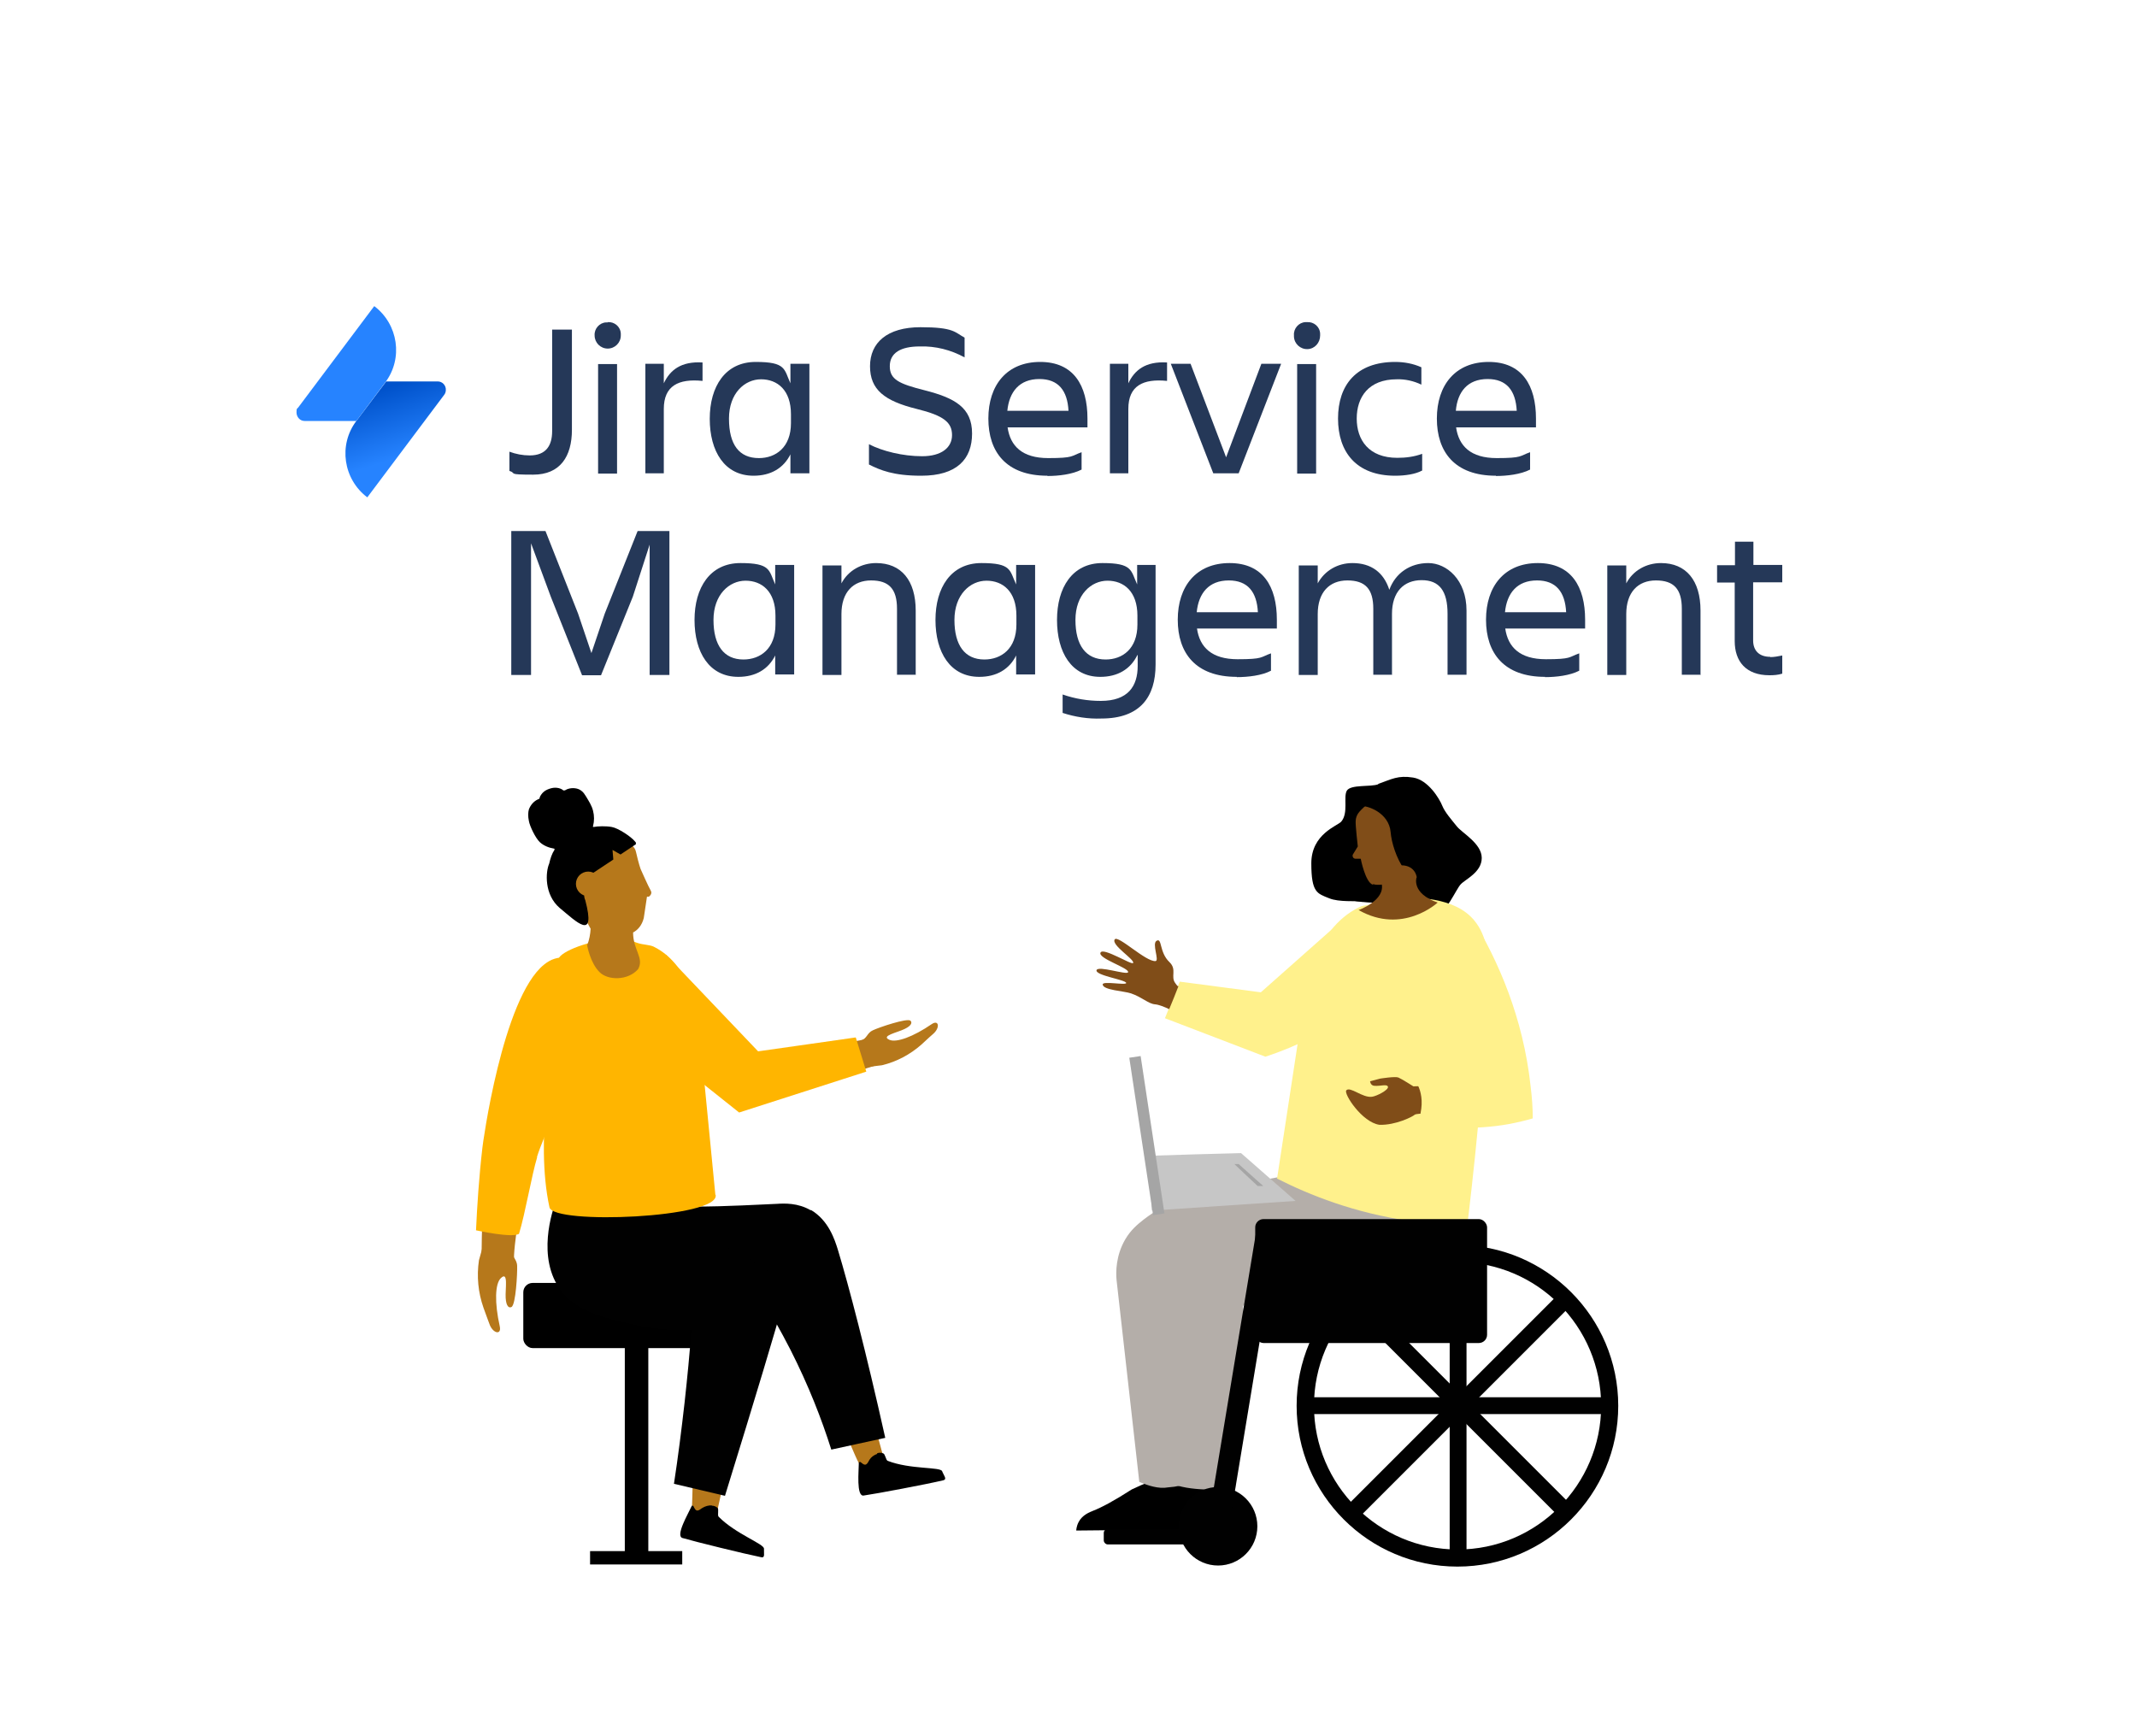 <?xml version="1.0" encoding="UTF-8"?>
<svg id="Layer_1" xmlns="http://www.w3.org/2000/svg" version="1.1" xmlns:xlink="http://www.w3.org/1999/xlink" viewBox="0 0 800 650">
  <!-- Generator: Adobe Illustrator 29.5.1, SVG Export Plug-In . SVG Version: 2.1.0 Build 141)  -->
  <defs>
    <style>
      .st0 {
        fill: #2683ff;
      }

      .st1 {
        fill: #010101;
      }

      .st2 {
        fill: #253858;
      }

      .st3 {
        fill: #b6781b;
      }

      .st4 {
        fill: #a5a5a5;
      }

      .st5 {
        fill: #c6c6c6;
      }

      .st6 {
        fill: #ffb500;
      }

      .st7 {
        fill: #b4aea9;
      }

      .st8 {
        fill: #fff18c;
      }

      .st9 {
        fill: url(#linear-gradient);
      }

      .st10 {
        fill: #804d18;
      }
    </style>
    <linearGradient id="linear-gradient" x1="142.7" y1="-130.1" x2="151" y2="-154.8" gradientTransform="translate(1.7 14.7) rotate(.3) scale(1 -1)" gradientUnits="userSpaceOnUse">
      <stop offset="0" stop-color="#0052cb"/>
      <stop offset="1" stop-color="#2683ff"/>
    </linearGradient>
  </defs>
  <path class="st2" d="M206.7,123.4h7.4v37.5c0,10-4.4,16.8-14.5,16.8s-6-.5-8.9-1.4v-7.2c2.4.9,5,1.4,7.6,1.4,6.2,0,8.4-3.8,8.4-9.1v-37.9h0Z"/>
  <path class="st2" d="M227.5,120.6c2.5-.2,4.8,1.7,4.9,4.3v.7c0,2.7-2.2,4.9-4.9,4.9s-4.9-2.2-4.9-4.9c-.2-2.5,1.8-4.8,4.3-4.9.2,0,.4,0,.6,0h0ZM223.9,136.3h7.1v41h-7.1v-41Z"/>
  <path class="st2" d="M248.5,177.2h-6.9v-41h6.9v7.3c2.3-4.9,6.4-8.3,14.5-7.8v6.9c-9-.9-14.5,1.8-14.5,10.5v24.1h0Z"/>
  <path class="st2" d="M296,169.9c-2.6,5.4-7.5,8.2-13.9,8.2-10.9,0-16.4-9.2-16.4-21.3s5.8-21.3,17.2-21.3,10.6,2.7,13,8v-7.3h7.1v41h-7.1v-7.3h0ZM284.1,171.5c6.3,0,12-4,12-13.1v-3.3c0-9.1-5.1-13.1-11.2-13.1s-12,5.2-12,14.7c0,9.9,3.9,14.8,11.2,14.8h0Z"/>
  <path class="st2" d="M344.8,178.1c-10.4,0-15.3-2.1-19.5-4.2v-7.6c5,2.6,12.7,4.5,19.9,4.5s11.2-3.2,11.2-7.9-3-7.3-13.2-9.8c-12.1-3-17.5-7.2-17.5-16s6.4-14.6,18.9-14.6,12.8,1.9,16.5,3.9v7.4c-5.1-2.8-10.9-4.3-16.8-4.1-7.1,0-11.2,2.4-11.2,7.4s3.5,6.6,13,9c11.4,2.9,17.8,6.5,17.8,16.2,0,9.6-5.7,15.8-19,15.8h0Z"/>
  <path class="st2" d="M392.1,178.1c-15.4,0-22.1-8.9-22.1-21.4s6.9-21.2,19.4-21.2,17.7,8.8,17.7,21.2v3.3h-29.9c1,7,5.5,11.5,15.2,11.5s8.5-.8,12.5-2.2v6.5c-3.5,1.8-8.6,2.4-12.8,2.4h0ZM377.1,153.8h22.9c-.4-7.6-3.8-11.9-10.9-11.9-7.5,0-11.3,4.8-12,11.9h0Z"/>
  <path class="st2" d="M422.4,177.2h-6.9v-41h6.9v7.3c2.3-4.9,6.4-8.3,14.5-7.8v6.9c-9-.9-14.5,1.8-14.5,10.5v24.1h0Z"/>
  <path class="st2" d="M454.2,177.2l-15.9-41h7.4l13.3,35,13.2-35h7.4l-15.9,41h-9.4Z"/>
  <path class="st2" d="M489.3,120.6c2.5-.2,4.8,1.7,4.9,4.3v.7c0,2.7-2,5-4.7,5.1s-5-2-5.1-4.7v-.5c-.2-2.5,1.8-4.8,4.3-4.9,0,0,.3,0,.6,0h0ZM485.6,136.3h7.1v41h-7.1v-41Z"/>
  <path class="st2" d="M532.3,176.2c-2.4,1.3-6.2,1.9-10,1.9-14.6,0-21.4-8.9-21.4-21.4s6.8-21.2,21.4-21.2c3.3,0,6.7.6,9.8,2v6.5c-2.9-1.4-6.1-2.1-9.2-2-10.6,0-15,6.7-15,14.7s4.5,14.7,15.2,14.7c3.2,0,6.3-.4,9.3-1.5v6.3h-.1Z"/>
  <path class="st2" d="M560,178.1c-15.4,0-22.1-8.9-22.1-21.4s6.9-21.2,19.4-21.2,17.7,8.8,17.7,21.2v3.3h-29.9c1,7,5.5,11.5,15.2,11.5s8.5-.8,12.5-2.2v6.5c-3.5,1.8-8.7,2.4-12.8,2.4h0ZM545,153.8h22.8c-.4-7.6-3.8-11.9-10.9-11.9-7.5,0-11.3,4.8-11.9,11.9h0Z"/>
  <path class="st2" d="M198.8,203.2v49.5h-7.4v-53.9h12.8l12.2,30.9,5,14.8,5-14.8,12.3-30.9h11.9v53.9h-7.4v-48.8l-6.3,19.5-11.9,29.4h-7.1l-11.7-29.4-7.4-20h0Z"/>
  <path class="st2" d="M290.3,245.2c-2.6,5.4-7.5,8.2-13.9,8.2-10.9,0-16.4-9.2-16.4-21.3s5.8-21.3,17.2-21.3,10.6,2.7,13,8v-7.3h7.1v41h-7.1v-7.3h0ZM278.3,246.9c6.3,0,12-4,12-13.1v-3.3c0-9.1-5.1-13.1-11.2-13.1s-12,5.2-12,14.7,3.9,14.8,11.2,14.8h0Z"/>
  <path class="st2" d="M342.9,252.6h-7.1v-24.7c0-7.4-3-10.6-9.7-10.6s-11.1,4.4-11.1,12.6v22.8h-7.1v-41h7.1v6.7c2.5-4.8,7.5-7.6,13-7.6,9.4,0,14.8,6.5,14.8,17.8v23.9h0Z"/>
  <path class="st2" d="M380.5,245.2c-2.6,5.4-7.5,8.2-13.9,8.2-10.9,0-16.4-9.2-16.4-21.3s5.8-21.3,17.2-21.3,10.5,2.7,13,8v-7.3h7.1v41h-7.1v-7.3h0ZM368.5,246.9c6.3,0,12-4,12-13.1v-3.3c0-9.1-5.1-13.1-11.2-13.1s-12,5.2-12,14.7,3.9,14.8,11.2,14.8h0Z"/>
  <path class="st2" d="M425.8,245.2c-2.6,5.4-7.5,8.2-13.9,8.2-10.8,0-16.2-9.2-16.2-21.3s5.7-21.3,17-21.3,10.6,2.7,13,8v-7.3h6.9v37.3c0,12-5.7,20.2-20.3,20.2-4.9.2-9.9-.6-14.5-2.1v-6.9c4.6,1.6,9.4,2.4,14.3,2.4,10.2,0,13.8-5.5,13.8-13.1v-4h0ZM413.9,246.9c6.3,0,11.9-4,11.9-13.1v-3.3c0-9.1-5.1-13.1-11.2-13.1s-12,5.2-12,14.7,3.9,14.8,11.3,14.8h0Z"/>
  <path class="st2" d="M463,253.4c-15.4,0-22.1-8.9-22.1-21.4s6.9-21.2,19.4-21.2,17.7,8.8,17.7,21.2v3.3h-29.9c1,7,5.5,11.5,15.2,11.5s8.5-.8,12.5-2.2v6.5c-3.4,1.8-8.6,2.4-12.8,2.4h0ZM448,229.2h22.9c-.4-7.6-3.8-11.9-10.9-11.9-7.5,0-11.3,4.8-12,11.9h0Z"/>
  <path class="st2" d="M521.2,252.6h-7.1v-24.7c0-7.4-3-10.6-9.7-10.6s-11.1,4.4-11.1,12.6v22.8h-7.1v-41h7.1v6.7c2.6-4.8,7.5-7.6,13-7.6,7,0,11.7,3.5,13.8,10,2.3-6.3,7.8-10,14.6-10s14.3,6.2,14.3,17.8v24h-7.1v-22.8c0-8.5-3-12.6-9.7-12.6s-11.1,4.4-11.1,12.6v22.7Z"/>
  <path class="st2" d="M578.4,253.4c-15.4,0-22.1-8.9-22.1-21.4s6.9-21.2,19.4-21.2,17.7,8.8,17.7,21.2v3.3h-29.9c1,7,5.5,11.5,15.2,11.5s8.5-.8,12.5-2.2v6.5c-3.5,1.8-8.6,2.4-12.8,2.4h0ZM563.4,229.2h22.9c-.4-7.6-3.8-11.9-10.9-11.9-7.5,0-11.3,4.8-12,11.9h0Z"/>
  <path class="st2" d="M636.7,252.6h-7.1v-24.7c0-7.4-3-10.6-9.7-10.6s-11.1,4.4-11.1,12.6v22.8h-7.1v-41h7.1v6.7c2.5-4.8,7.5-7.6,13-7.6,9.4,0,14.8,6.5,14.8,17.8v23.9h.1Z"/>
  <path class="st2" d="M662.7,246c1.5,0,3-.3,4.5-.6v6.8c-1.6.5-3.2.6-4.8.6-8.8,0-13-5.2-13-12.8v-21.9h-6.6v-6.5h6.7v-8.8h6.9v8.7h10.8v6.5h-10.9v21.8c0,3.6,2.1,6.1,6.4,6.1h0Z"/>
  <path class="st9" d="M144.4,142.8h19.5c1.7,0,3.1,1.5,3,3.2,0,.6-.2,1.3-.6,1.8l-28.8,38.4c-9-6.8-10.9-19.6-4.1-28.6l11.1-14.7h0Z"/>
  <path class="st0" d="M133.4,157.6h-19.4c-1.7,0-3-1.5-3-3.2s.2-1.3.6-1.8l28.5-38c9,6.8,10.9,19.6,4.1,28.6l-10.8,14.4Z"/>
  <path class="st7" d="M549.8,389.1h15.8c1.5,0,2.8-1.2,2.8-2.8h0c0-1.5-1.2-2.8-2.8-2.8h-15.8c-1.5,0-2.8,1.2-2.8,2.8h0c0,1.5,1.2,2.8,2.8,2.8Z"/>
  <path d="M442.4,551.5s1.3,20.8-2,21.1c-.4,0-16.6.2-16.6.2l-20.9.2s0-1.5.9-3.2c1.4-2.7,4.2-3.7,5.4-4.2,3.3-1.3,7.8-3.7,14.5-8,2.1-1,4.5-2.1,7.1-3,4.3-1.5,8.2-2.4,11.6-3h0Z"/>
  <path class="st7" d="M520.1,446.3s7.2,24.8-2.3,33.5c-11.1,10.1-72.1,3.8-71.2,9.6,1.5,10-3.7,66.6-3.7,66.6-1,.2-2.1.4-3.3.6-1.7.2-3.2.3-3.7.4-3.6.2-7.7-1.5-9.4-2.2-2.8-25.2-5.7-50.3-8.5-75.5-.3-3.1-.3-9.3,3.3-15.4,2-3.4,4.5-5.5,6.8-7.3,8.7-6.8,17.9-9.1,28.5-11.5,10.1-2.2,21.2-4.4,33.4-6.4l30.2,7.5h0Z"/>
  <path d="M460.6,551.6c1.5,8.3,2.5,18.5-2,21.1-1.4.8-2.2.2-6.9-.1-8.2-.5-10.5,1.1-20.1.6-6-.3-7.2-1.1-7.6-2-.4-1,.2-2.6,3.3-5.5,3.3-3.1,9.2-7.6,19.7-10.8-1.1-3.9.5-7.8,3.2-9.1,3.4-1.6,8.8.6,10.3,5.8h0Z"/>
  <path class="st7" d="M541.5,446.3s7.5,24.8-2.4,33.5c-11.5,10.2-74.6,3.7-73.8,9.6,2.4,17-2.9,68-2.9,68,0,0-13.5,1.2-21.5-1.2-2.1-35.6-3.5-61.7-4.2-70.2-.1-1.4-.5-5.4.6-10.3,0,0,1.3-5.9,4.9-11.2,9.8-14.8,62.1-21.9,62.1-21.9h0l37.2,3.8h0Z"/>
  <path d="M516,293.6c-2.9,1.1-10.3,0-11.8,2.4-1.4,2.4.7,8.3-2.1,11.6-1.4,1.6-11.2,4.6-11.2,15.6s2.2,11.3,6.7,13.1c3.6,1.5,10.2.9,11.8,1.2,1.6.2,10.9.5,14.6,2,3.7,1.4,9.3,4.7,13.3,3.6,4-1.1,7.8-10.2,9.5-12,1.7-1.9,7.9-4.5,7.9-9.9s-7.3-9.3-9.3-11.8-4.5-5.3-5.5-7.8-5.2-9.6-10.9-10.5c-5.7-.9-8,.6-13.1,2.4h0Z"/>
  <path class="st8" d="M478.1,441.1c3.5-22.9,7-45.9,10.5-68.8,0,0,2.5-24.1,20.3-32.7,1.8-.9,4.7-.8,7-1.5,2.5-.7,4.4-2.1,7-2.1,6.9,0,21.6-.4,29,8.6,5,6,5.1,13.6,5.1,17.5,0,32-6.7,88.5-7.7,96.5-6.6,0-13.8-.4-21.5-1.5-20.8-3-37.6-9.7-49.8-15.9h0Z"/>
  <path d="M504.5,298.9c.9-.3,2.9,2.6,5.2,2.9-1.1,1.9-1.6,3.1-1.8,6.2-.2,3.1,13.9,22.2,13.9,22.2l4.1,10c-7.1-1.9-8.4-2.2-13.9-2.4-5.6-.2-9.2-1.4-13-3.6-3.9-2.3-7.8-11.6-2.3-17.1,5.5-5.5,8.6-10,8.5-12.6s-1.8-5.2-.7-5.6h0Z"/>
  <path class="st10" d="M513.9,331.2c-2.8-.9-4.5-9.7-4.5-9.7h-1.9c-.8,0-1.3-.7-1.1-1.5l1.9-3.1s-.9-7.9-.8-9.4c0-1.3.5-2.6,1.4-3.6,1.7-1.9,4.8-4.7,7.9-5.3,11.3-2,17.3,3.6,17.5,14.3s-12.6,17.3-12.6,17.3c0,0-5,1.7-7.6.8h0Z"/>
  <path d="M509.5,301.8c2.3-.3,10.5,2.4,11.1,9.8.6,7.4,7,24,19.2,18.8,9.1-3.8-5.9-29.5-5.9-29.5l-9.5-6.1s-13.5,2.6-14.9,6.9h0Z"/>
  <path id="Neck" class="st10" d="M530.3,328.5s-2.1,5.9,7.9,9.4c0,0-13.1,12.2-29.6,2.8,0,0,10.2-3.6,8.6-10-1.6-6.3,11.7-10.3,13.2-2.2Z"/>
  <path class="st10" d="M529.5,417.4c-.6.6-7,3.9-13.1,3.7-6.5-.9-13.5-11.7-12.4-12.9,1.4-1.6,6.1,2.9,9.6,2.4,1.7-.2,6.2-2.5,6-3.7-.3-1.2-2.8-.2-5.1-.4-1.5-.1-1.6-1.7-1.6-1.7l3.8-1s5.6-.9,6.8-.4c1.2.5,5.6,3.3,5.6,3.3l8.3-.2,1.6,10.8s-8.4-.9-9.5.1h0Z"/>
  <path class="st8" d="M551.4,344.1c-8.5,4.5-11.5,23.1-10.6,30.7l9.4,24.9s-1.8,3.4-.3,4l-20.4.6s5.2,5.5,1.2,16.2c9.1,1.7,21,2.7,34.3.3,3.1-.6,6.1-1.3,8.8-2.1,0-3.9-.3-7.9-.8-12-2.8-25.9-12.2-47-21.6-62.6h0Z"/>
  <path class="st8" d="M441.6,367.6l-5.5,13.6c12.5,4.8,25.1,9.6,37.6,14.4,12.6-4.1,22.1-9.5,28.3-13.6,10.4-6.8,17-11.3,18.7-19.2,1.8-8.2-2.6-15.6-4.8-18.9-5.2.9-10.5,1.8-15.7,2.6-9.4,8.3-18.8,16.7-28.2,25-10.1-1.3-20.3-2.7-30.4-4h0Z"/>
  <path class="st10" d="M441,369.3c-.3-.3-.7-.7-1-1.2-1.9-2.5.7-5.1-2.2-7.9-3.9-3.7-2.7-9.2-4.8-8-1.9,1,1.1,7.4-.4,7.6-3.6.4-14.1-9.9-15.3-8.1-1.4,2.1,7.5,7.5,6.9,8.8-.4,1-11.1-5.9-12.2-3.9-1.2,2.2,10.9,5.8,10.3,7.4-.5,1.1-11.2-2.6-11.8-.8-.6,2,11,3.6,11.1,4.8,0,1-9-.9-8.8.6.2,2.1,8,2.4,10.6,3.3,4.1,1.4,6.5,3.9,9,4.1,1.4.1,3.6,1,5.3,1.8,1.2-2.9,2.4-5.8,3.5-8.7h0Z"/>
  <circle class="st1" cx="456" cy="571.4" r="14.7"/>
  <rect class="st1" x="413.2" y="572.4" width="37.7" height="5.8" rx="1.5" ry="1.5"/>
  <path class="st1" d="M605.8,526.3c0-33.2-27-60.2-60.2-60.2s-60.2,27-60.2,60.2,27,60.2,60.2,60.2,60.2-27,60.2-60.2ZM599.4,526.3c0,29.6-24.1,53.8-53.7,53.8s-53.8-24.1-53.8-53.8,24.1-53.8,53.8-53.8,53.7,24.1,53.7,53.8Z"/>
  <rect class="st1" x="542.7" y="468.9" width="6.3" height="114.1"/>
  <rect class="st1" x="490.7" y="523.1" width="114.1" height="6.3"/>
  <rect class="st1" x="490.4" y="521.8" width="114.1" height="6.3" transform="translate(-210.9 540.9) rotate(-45)"/>
  <rect class="st1" x="544" y="469.8" width="6.3" height="114.1" transform="translate(-212.3 541.2) rotate(-45)"/>
  <rect class="st1" x="406.1" y="515" width="116.8" height="8" transform="translate(-123.2 892.7) rotate(-80.6)"/>
  <rect class="st1" x="469.9" y="456.4" width="86.8" height="46.4" rx="3.1" ry="3.1"/>
  <rect x="195.9" y="480.3" width="90.8" height="24.4" rx="3.5" ry="3.5"/>
  <path class="st3" d="M315.6,535.6c2.5,3.4,4.7,10.8,7.1,14.2,3.2-.9,4.9-2.2,8.4-3.1-1.3-4.2-3.3-12.2-4.6-16.7-2.4,2.5-10.1,5.6-10.9,5.6h0Z"/>
  <path class="st3" d="M261.3,552.2c-.6,0-1.3-.4-1.9-.8-.1,4.1-.3,13.1-.5,17.2,3.2,1.1,5,1.7,8.3,1.7,1.6-4.1,2.9-13.7,4.6-18-3.5.6-7.2.6-10.5,0Z"/>
  <path class="st1" d="M303.5,453.1c-4.8-2.8-9.8-2.6-12.8-2.4-40.4,2-28.5.2-36,1.3-38.9,5.5-45,3.8-46.4,7.8-3.4,9.4,26,28.2,38.6,35.9,12.7-3.3,25.3-6.6,38-9.9,3.7,5.9,7.4,12.5,11,19.5,6.8,13.4,11.7,26,15.3,37.4,6.7-1.5,13.5-2.9,20.2-4.4-7.2-32.3-13.7-57.1-17.7-70.3-1.2-3.9-3.5-11.1-10.1-15h0Z"/>
  <path class="st1" d="M292.6,482.4c-.9-2.7-2.8-4.7-4.7-6.2-18.4-13.9-50.6-20.7-50.6-20.7-7.4-1.6-17.4-3.5-29.4-5.2-.9,2.5-7.3,20.6,2.2,33,6,7.8,15.7,10,27,12.6,8.9,2,16.5,2.2,21.7,2.1-.6,8.7-1.5,17.7-2.5,26.9-1.2,10.6-2.5,20.8-4,30.6,6.4,1.5,12.8,3,19.1,4.5,11.5-37.2,19.7-64.5,21.2-70.5.3-1.2,1-4,0-7.1h0Z"/>
  <path d="M266.5,563.7c.8,0,1.5.3,2.1.8.6.5-.1,2.7.4,3.3,6.4,6.5,17.1,10.2,17,12-.1,1.7.5,3.5-1,3.2-6.4-1.3-24.7-5.8-29.5-7.2-2.8-.8,2.2-9.2,3.4-11.9.1-.3.6-.3.7,0,.3.6.8,1.8,1.6,1.6.7-.1,1.2-.7,1.8-1,1-.6,2.3-1,3.5-.9h0Z"/>
  <path d="M328.3,544.1c.7-.3,1.5-.3,2.3,0,.8.2,1,2.5,1.7,2.8,8.5,3.3,19.8,2.2,20.4,3.9.6,1.6,2,3,.4,3.4-6.4,1.5-24.9,5-29.8,5.7-2.8.4-1.8-9.3-1.8-12.2,0-.3.4-.5.7-.3.5.4,1.4,1.3,2.1.8.6-.4.8-1.1,1.2-1.7.6-1,1.7-1.8,2.9-2.2h0Z"/>
  <path class="st6" d="M267.8,447.3l-6.4-65.6s-2.1-20.1-16.7-27.3c-1.5-.7-3.9-.7-5.8-1.3-2.1-.6-3.6-1.8-5.7-1.8-10.4,0-21.9,4.2-23.9,7.2-3.4,5.1-3,18.5-2.5,24.7.7,9-6.7,43.2-1.1,68.8,1.4,6.6,64,4,62.2-4.7h0Z"/>
  <path id="Arm" class="st3" d="M211.3,359c4,.6,7.3,3.3,8,7.2l.2,1.1c3.2,14.1-15.2,46.9-19.6,60.7-4.2,13.3-8.1,41.7-7.4,43.7.7,2-12.2,0-12.2,0,0,0-.2-22.8,2.4-46.7,1.3-11.3,11.1-68.7,28.4-66h0Z"/>
  <path id="Hand" class="st3" d="M322.3,389.5c2.3-.6,2.2-2.8,4.5-3.8,2.3-1.1,12.7-4.6,14-3.6.7.6.6,1.8-2.1,3.1-2.8,1.4-9.2,2.6-5.7,4.1,2.6,1.1,8.8-1.1,15.8-5.9,2.7-1.8,3.2,1.4.5,3.7-.5.4-1.7,1.5-4.4,4-4.2,3.7-9.3,6.4-14.7,7.7l-4.1.5s-3.8-9.7-3.7-9.7h0Z"/>
  <path id="Hand-2" class="st3" d="M191.6,467.9c-.3,2.5,1.9,3.3,2,6,.1,2.7-.5,14.5-2.1,15.4-.9.5-2-.1-2.2-3.4-.2-3.3,1.1-10.2-1.8-7.4-2.2,2.1-2.4,9.2-.4,18.1.7,3.4-2.7,2.6-3.9-1-.2-.6-.9-2.3-2.2-6-2-5.7-2.6-11.8-1.7-17.8l1.2-4.3s11.2.1,11.2.2h0Z"/>
  <path class="st6" d="M201.1,433.2c-2.1,6.9-4.4,20.8-6.8,28.7-2.5,1.7-16.1-1.3-16.1-1.3.4-8.8,1.1-19.8,2.4-31,0-.5,7.4-55.9,23.1-68.5,2.6-2.1,5.3-2.9,8-2.5.3,0,.5,0,.8.1,4.6,1,7.9,4.4,8.6,8.8l.2,1c2.3,11-6.5,31.3-13.5,47.7-2.9,6.8-5.5,12.8-6.8,17h0Z"/>
  <path id="Head" class="st3" d="M214.9,326.1c0-10.5,21.6-15.2,23.2-7.1,1,4.4,1.7,6.3,1.7,6.3,0,0,3,6.8,3.8,8.1s-.7,2.3-.7,2.3h-.7c0,0-1.2,8-1.2,8-.7,2.8-2.3,4.5-4,5.4,0,6.6,4.2,9.5,1.9,13.7-3.8,4.4-11.4,4.3-14.5,1.1-3.5-3.5-4.6-10-4.6-10,.8-2,1.2-4.2,1.3-6.2-3.1-5.6-6.1-11.1-6.1-21.6h0Z"/>
  <path d="M238.1,315.5l-.5-.6c-1.4-1.7-6.2-4.9-8.6-5.3-2.2-.4-5.2-.3-6.8,0-.2,0-.3-.1-.2-.3.5-1.9.5-3.9,0-5.8-.5-2-1.6-3.6-2.6-5.3-.5-.8-1-1.6-1.7-2.1-.7-.6-1.6-.9-2.5-1-.9-.1-1.9,0-2.7.3-.4.1-.7.4-1.1.5-.4.1-.6,0-.9-.3-.8-.5-1.8-.7-2.7-.7s-2,.3-2.9.7c-.9.4-1.7,1-2.3,1.9-.3.4-.5.8-.6,1.2,0,.2,0,.3-.2.4-.1,0-.3.1-.5.2-1.5.7-2.7,2.1-3.3,3.7-.3,1-.4,2.6,0,4.4.3,1.8,2.4,6.3,4.1,7.9,1.4,1.3,3.4,2.1,5.3,2.4.2,0,.2.2.2.4-1,1.5-1.6,3.4-2,5.2,0,0,0,0,0,0-1.4,3.2-1.9,11.6,3.9,16.6,6.3,5.2,13.7,12.7,9.6-2.9-1.1-2.2,0-6.5,2.8-10.1,0,0,0,0,0,0l7.7-5.1-.3-3.6,3,1.7,5.7-3.8c.1,0,.1-.2,0-.3h0Z"/>
  <circle class="st3" cx="220.2" cy="330.9" r="4.6"/>
  <path class="st3" d="M325.4,388.8c-14,2.7-28,5.4-42,8-11.2-12.2-22.4-24.5-33.5-36.7,0,8.3,0,16.7,0,25,8.9,9.9,17.9,19.8,26.8,29.8,17.4-5.5,34.9-10.9,52.3-16.4"/>
  <path class="st6" d="M320.4,388.5c1.3,4.2,2.6,8.5,3.9,12.7-15.9,5.1-31.8,10.2-47.6,15.3-10.5-8.3-20.9-16.7-31.4-25,.7-10.4,1.8-21,3.5-31.9.1-.8.2-1.5.4-2.3,11.5,12.1,23.1,24.2,34.6,36.3,12.2-1.7,24.4-3.5,36.5-5.2h0Z"/>
  <rect x="233.9" y="503.1" width="8.8" height="80.1"/>
  <rect x="220.9" y="580.7" width="34.5" height="5"/>
  <path class="st5" d="M485,449.6c-6.8-6-13.6-11.9-20.4-17.9-11.5.3-23,.6-34.5,1,.4,6.8.8,13.6,1.1,20.5,17.9-1.2,35.9-2.4,53.8-3.6h0Z"/>
  <rect class="st4" x="427" y="395.6" width="4.3" height="59.6" transform="translate(-58.6 68.7) rotate(-8.6)"/>
  <path class="st4" d="M473,444.1c-3.1-2.8-6.2-5.5-9.3-8.3h-1.6c2.9,2.8,5.8,5.5,8.7,8.2.7,0,1.4,0,2.1,0h0Z"/>
</svg>